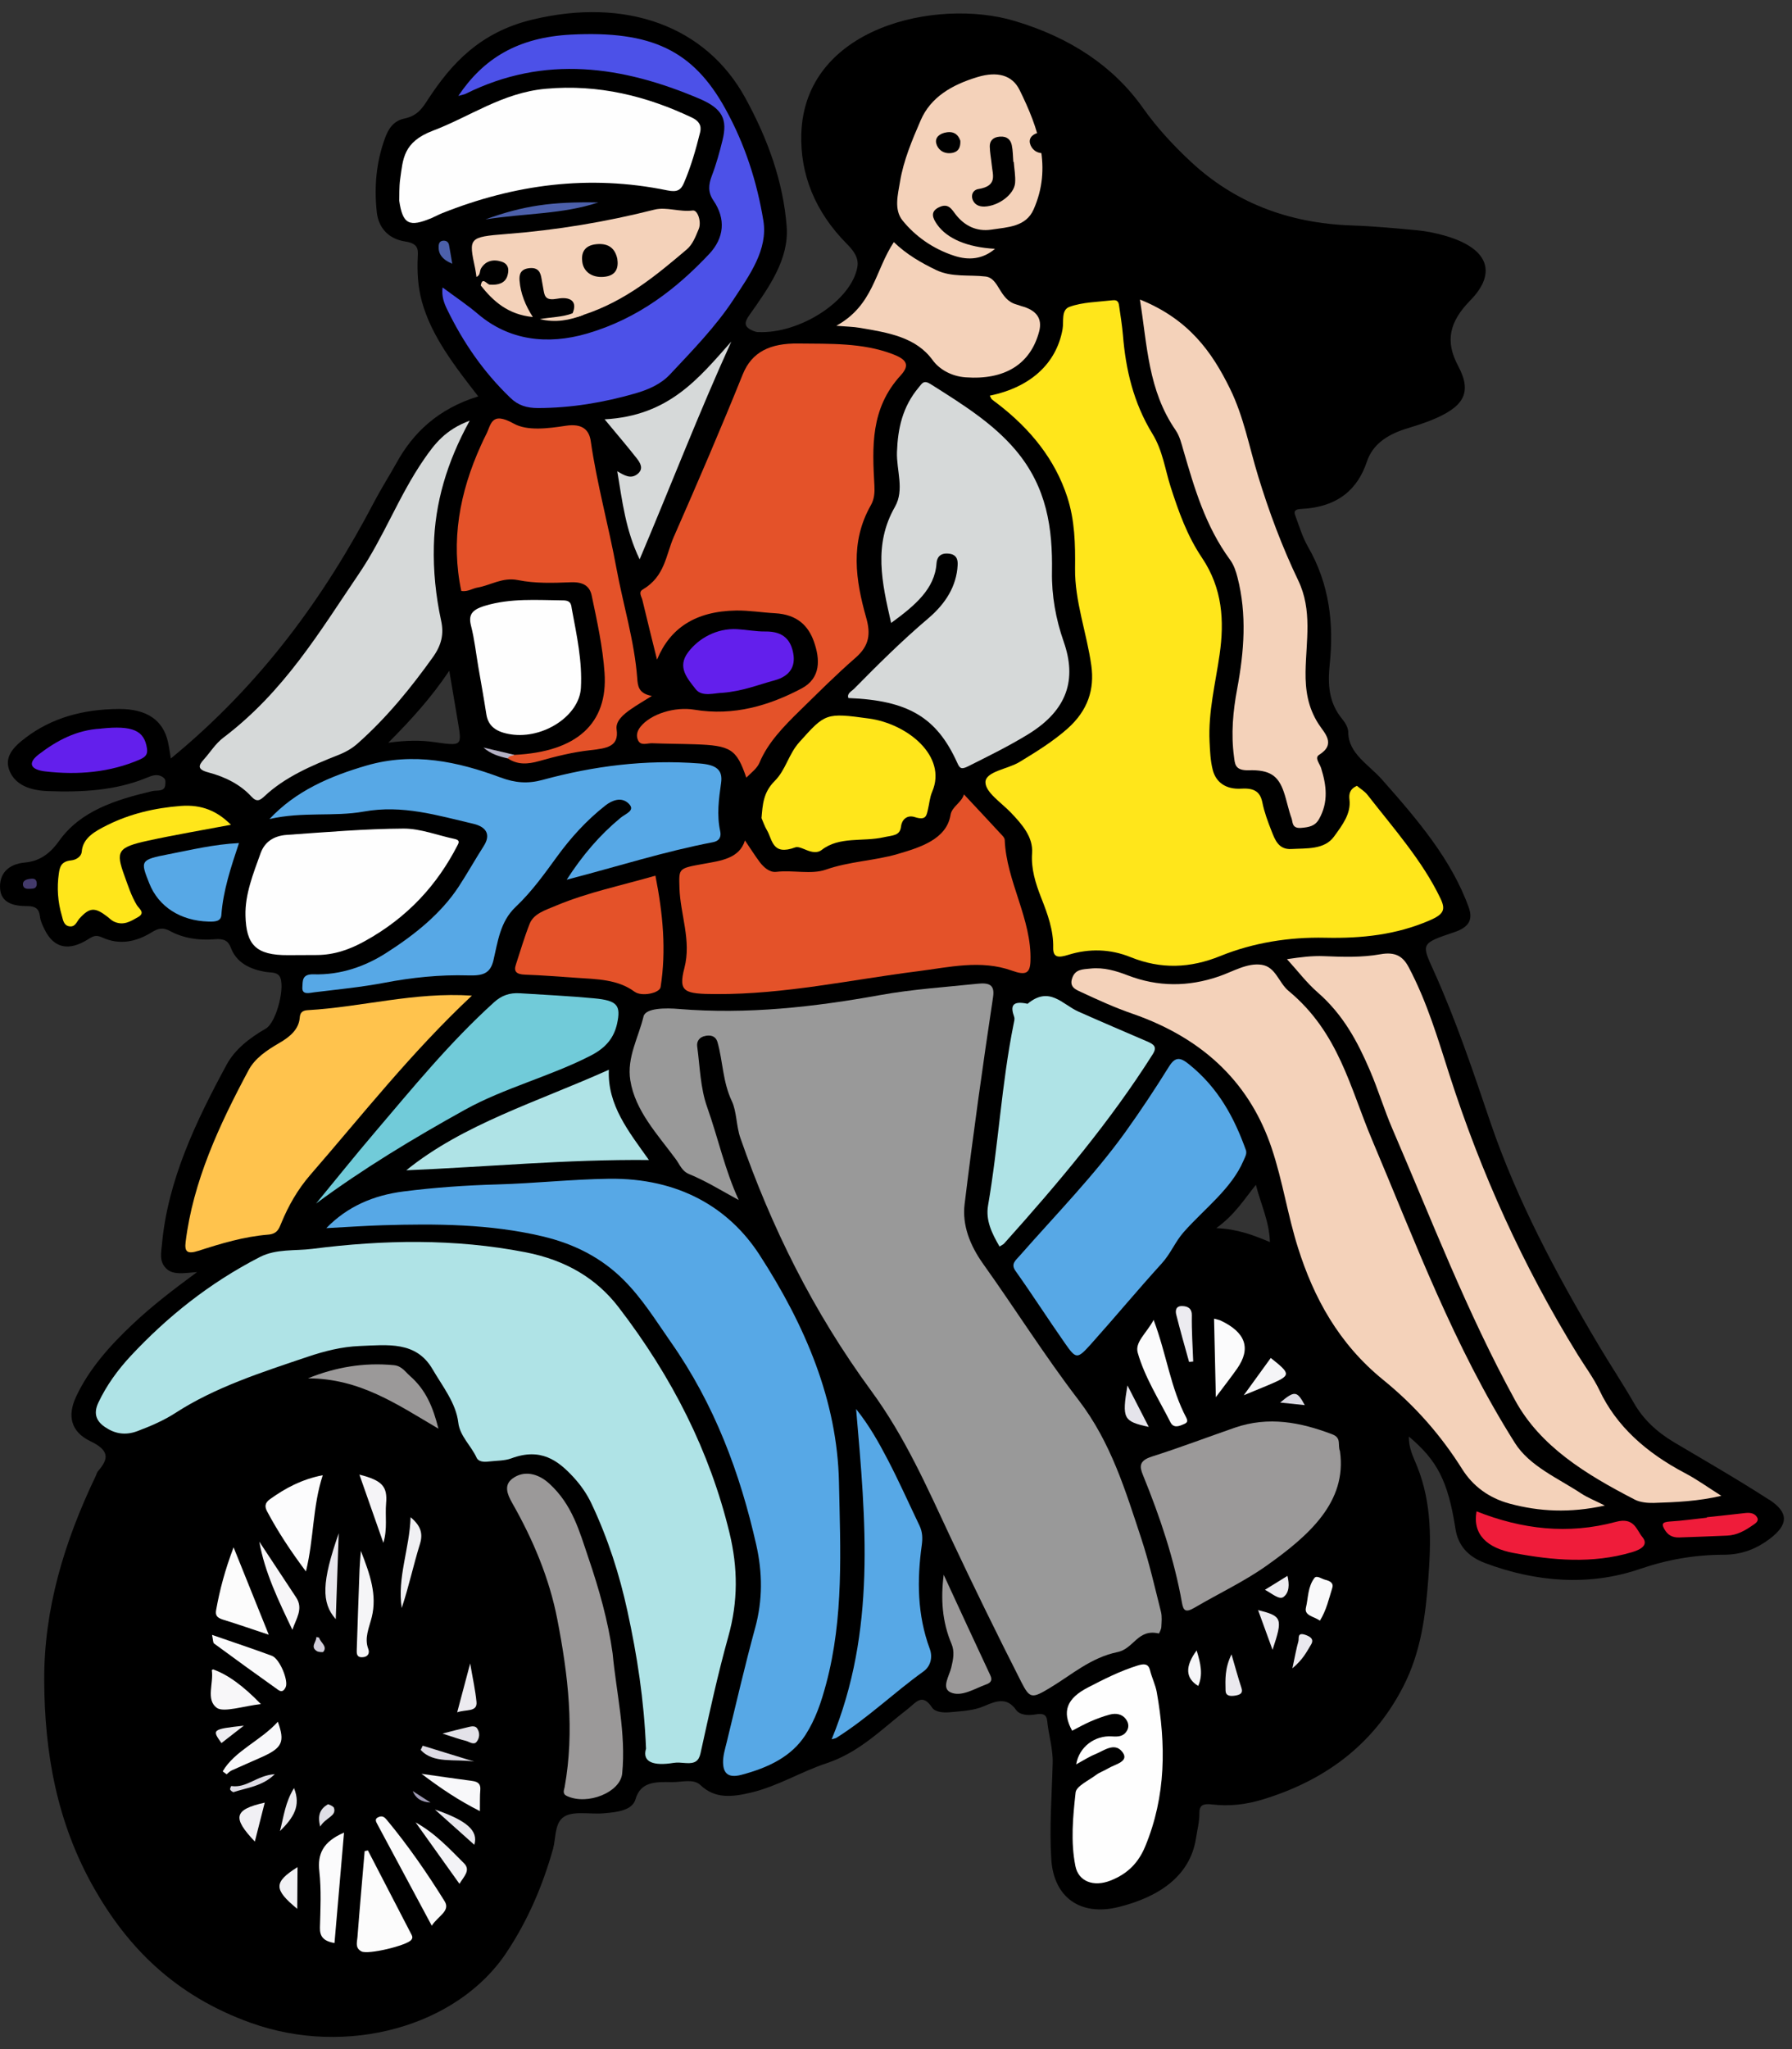 <svg width="98" height="112" viewBox="0 0 98 112" fill="none" xmlns="http://www.w3.org/2000/svg">
<rect x="0" y="0" width="98" height="112" fill="#333333" stroke="none"/>
<g clip-path="url(#clip0_79_42969)">
<path d="M96.736 81.965C95.052 80.875 93.289 79.863 91.549 78.832C90.596 78.264 89.86 77.568 89.362 76.697C88.74 75.616 88.041 74.566 87.403 73.49C85.072 69.564 82.953 65.577 81.513 61.363C80.566 58.573 79.631 55.774 78.401 53.052C77.733 51.582 77.69 51.568 79.524 50.954C80.36 50.675 80.553 50.248 80.322 49.599C79.387 46.988 77.505 44.783 75.585 42.617C74.856 41.791 73.74 41.187 73.733 40.032C73.733 39.789 73.583 39.52 73.408 39.309C72.648 38.388 72.61 37.381 72.717 36.327C72.948 34.11 72.717 31.939 71.526 29.877C71.234 29.364 71.063 28.801 70.865 28.259C70.802 28.085 70.672 27.846 71.134 27.82C73.184 27.724 74.251 26.725 74.749 25.24C75.049 24.334 75.795 23.787 76.85 23.448C77.299 23.31 77.754 23.169 78.191 23C80.035 22.272 80.54 21.496 79.743 20.003C79.006 18.633 79.28 17.573 80.398 16.428C81.945 14.856 81.333 13.514 78.932 12.858C78.478 12.734 77.998 12.634 77.523 12.589C76.331 12.479 75.143 12.364 73.951 12.324C70.372 12.204 67.487 11.023 65.155 8.869C64.157 7.943 63.265 6.972 62.511 5.91C60.903 3.633 58.553 2.061 55.485 1.144C51.228 -0.125 43.996 1.464 43.821 7.325C43.758 9.52 44.563 11.567 46.308 13.326C46.681 13.701 46.976 14.092 46.887 14.595C46.57 16.419 43.765 18.256 41.451 18.151C41.365 18.151 41.263 18.115 41.182 18.082C40.672 17.867 40.697 17.628 40.976 17.23C42.043 15.722 43.158 14.173 43.021 12.379C42.833 9.933 41.992 7.597 40.758 5.351C38.609 1.433 34.25 -0.161 29.122 1.07C26.254 1.758 24.69 3.471 23.407 5.432C23.102 5.905 22.84 6.325 22.122 6.478C21.499 6.606 21.238 7.065 21.067 7.518C20.57 8.847 20.458 10.217 20.605 11.591C20.686 12.352 21.146 13.04 22.157 13.2C22.856 13.305 22.868 13.608 22.848 13.996C22.805 14.829 22.848 15.655 23.067 16.462C23.585 18.363 24.855 19.993 26.153 21.666C23.958 22.343 22.586 23.654 21.672 25.322C21.278 26.028 20.836 26.72 20.463 27.433C17.758 32.592 14.311 37.384 9.343 41.457C9.292 41.168 9.256 40.865 9.188 40.565C8.926 39.36 8.022 38.746 6.513 38.751C4.555 38.761 2.83 39.233 1.39 40.331C0.722 40.839 0.198 41.386 0.536 42.168C0.874 42.934 1.689 43.204 2.606 43.24C4.463 43.309 6.297 43.216 7.999 42.521C8.286 42.407 8.573 42.268 8.896 42.471C9.084 42.59 9.045 42.731 9.038 42.889C9.012 43.297 8.596 43.178 8.322 43.242C6.272 43.724 4.387 44.337 3.229 45.967C2.891 46.435 2.345 47.057 1.377 47.143C0.425 47.227 -0.05 47.776 0.005 48.573C0.056 49.31 0.673 49.53 1.471 49.525C1.969 49.52 2.139 49.704 2.182 50.074C2.208 50.327 2.324 50.577 2.444 50.816C2.949 51.832 3.765 52.011 4.844 51.324C5.106 51.159 5.261 51.09 5.586 51.238C6.551 51.682 7.468 51.467 8.286 50.964C8.647 50.739 8.908 50.675 9.302 50.89C10.026 51.283 10.872 51.408 11.72 51.338C12.243 51.293 12.48 51.412 12.624 51.801C12.911 52.572 13.602 52.983 14.583 53.13C14.819 53.166 15.106 53.126 15.274 53.34C15.634 53.822 15.136 55.879 14.532 56.223C13.623 56.75 12.848 57.359 12.393 58.194C10.691 61.332 9.183 64.517 8.86 67.98C8.817 68.448 8.692 68.932 9.078 69.323C9.447 69.703 10.044 69.588 10.78 69.528C9.439 70.514 8.299 71.392 7.278 72.356C5.987 73.566 4.852 74.852 4.156 76.351C3.681 77.377 3.864 78.252 4.936 78.77C5.977 79.269 5.959 79.718 5.378 80.388C5.304 80.467 5.279 80.577 5.235 80.677C3.508 84.278 2.398 87.967 2.418 91.856C2.436 95.774 3.092 99.59 5.136 103.191C6.968 106.417 9.551 109.078 13.732 110.571C18.954 112.44 25.002 110.777 27.695 106.727C28.891 104.93 29.688 103.031 30.245 101.055C30.4 100.478 30.331 99.731 30.763 99.361C31.248 98.943 32.233 99.177 32.996 99.113C33.737 99.053 34.573 98.962 34.753 98.347C35.033 97.38 35.833 97.39 36.742 97.407C37.278 97.416 37.921 97.201 38.307 97.571C39.112 98.337 40.052 98.218 41.055 97.984C42.551 97.631 43.778 96.844 45.218 96.371C47.027 95.767 48.261 94.469 49.656 93.398C50.08 93.069 50.428 92.513 50.971 93.329C51.139 93.582 51.571 93.622 51.944 93.589C52.587 93.524 53.247 93.505 53.827 93.25C54.482 92.966 55.066 92.751 55.566 93.46C55.76 93.739 56.222 93.78 56.626 93.708C57.012 93.639 57.23 93.694 57.268 94.056C57.342 94.827 57.593 95.586 57.568 96.371C57.525 98.125 57.38 99.886 57.494 101.635C57.626 103.706 59.084 104.751 61.172 104.234C63.415 103.68 65.082 102.52 65.404 100.49C65.473 100.027 65.597 99.564 65.592 99.101C65.587 98.657 65.803 98.573 66.29 98.628C67.243 98.743 68.16 98.628 69.059 98.354C72.793 97.218 75.262 95.078 76.75 92.164C77.711 90.291 77.96 88.294 78.109 86.313C78.264 84.256 78.315 82.18 77.505 80.164C77.299 79.651 77.025 79.138 77.05 78.52C78.589 79.82 79.189 80.939 79.593 83.55C79.73 84.435 80.235 85.063 81.213 85.433C83.969 86.468 86.885 86.712 89.667 85.762C91.193 85.239 92.677 84.984 94.267 84.979C95.288 84.979 96.08 84.636 96.779 84.113C97.807 83.335 97.838 82.674 96.748 81.965H96.736ZM66.517 67.126C67.528 66.398 68.038 65.558 68.681 64.761C68.942 65.796 69.417 66.763 69.448 67.889C68.531 67.505 67.685 67.178 66.519 67.128L66.517 67.126ZM23.742 40.56C22.988 40.455 22.228 40.46 21.235 40.596C22.513 39.312 23.58 38.136 24.57 36.661C24.751 37.732 24.9 38.617 25.05 39.505C25.261 40.775 25.261 40.779 23.742 40.56Z" fill="black"/>
<path d="M40.397 65.591C39.475 65.093 38.637 64.565 37.687 64.174C37.286 64.009 37.171 63.646 36.966 63.37C35.955 61.998 34.735 60.716 34.469 59.046C34.271 57.805 34.918 56.707 35.193 55.557C35.307 55.078 36.453 55.092 37.113 55.147C40.867 55.457 44.517 55.042 48.165 54.383C49.897 54.071 51.685 53.956 53.45 53.77C54.106 53.701 54.408 53.832 54.309 54.493C53.74 58.263 53.212 62.036 52.752 65.816C52.612 66.963 53.044 68.07 53.768 69.085C55.531 71.554 57.123 74.096 58.985 76.525C60.766 78.849 61.548 81.481 62.409 84.077C62.846 85.399 63.151 86.75 63.489 88.093C63.557 88.365 63.524 88.659 63.509 88.94C63.502 89.062 63.382 89.286 63.38 89.284C62.209 89.01 62.023 90.109 61.119 90.298C59.651 90.603 58.609 91.539 57.426 92.252C56.438 92.847 56.318 92.854 55.848 91.928C54.522 89.32 53.237 86.695 51.998 84.061C50.715 81.328 49.513 78.57 47.657 76.038C44.464 71.69 42.175 67.044 40.489 62.198C40.258 61.532 40.293 60.759 40.021 60.184C39.518 59.117 39.539 58.027 39.239 56.965C39.165 56.7 38.959 56.555 38.609 56.614C38.218 56.681 38.091 56.939 38.129 57.206C38.279 58.311 38.297 59.454 38.672 60.511C39.272 62.196 39.635 63.933 40.4 65.591H40.397Z" fill="#999999"/>
<path d="M54.136 21.625C56.376 21.162 57.778 19.852 58.109 17.991C58.185 17.566 58.02 16.941 58.487 16.772C59.196 16.512 60.052 16.504 60.852 16.411C61.177 16.373 61.185 16.602 61.21 16.776C61.284 17.29 61.367 17.805 61.411 18.32C61.563 20.194 61.982 22.009 63.026 23.715C63.587 24.629 63.712 25.653 64.024 26.627C64.454 27.958 64.916 29.273 65.734 30.488C66.856 32.158 66.961 33.936 66.699 35.764C66.47 37.353 66.069 38.932 66.148 40.543C66.173 41.059 66.194 41.581 66.323 42.085C66.491 42.734 67.009 43.161 67.893 43.106C68.64 43.061 68.927 43.316 69.038 43.872C69.145 44.404 69.343 44.929 69.546 45.444C69.722 45.886 69.917 46.447 70.618 46.406C71.446 46.358 72.427 46.454 72.955 45.724C73.407 45.101 73.89 44.476 73.799 43.705C73.763 43.407 73.806 43.135 74.205 42.951C74.395 43.111 74.637 43.254 74.784 43.445C76.217 45.285 77.796 47.055 78.774 49.105C79.067 49.716 78.97 49.971 78.165 50.315C76.351 51.093 74.494 51.298 72.47 51.255C70.496 51.212 68.53 51.527 66.735 52.255C65.089 52.923 63.488 52.987 61.82 52.312C60.735 51.873 59.574 51.832 58.429 52.188C57.893 52.355 57.583 52.357 57.596 51.794C57.618 50.852 57.291 49.959 56.94 49.069C56.63 48.282 56.381 47.485 56.442 46.635C56.506 45.757 55.906 45.065 55.264 44.397C54.751 43.865 53.897 43.309 53.892 42.76C53.887 42.166 55.114 42.039 55.754 41.65C56.684 41.085 57.598 40.519 58.383 39.822C59.495 38.832 59.864 37.675 59.681 36.374C59.434 34.601 58.772 32.871 58.792 31.072C58.807 29.75 58.784 28.443 58.36 27.149C57.702 25.14 56.384 23.463 54.52 22.04C54.425 21.969 54.327 21.902 54.24 21.826C54.202 21.79 54.189 21.737 54.131 21.63L54.136 21.625Z" fill="#FFE61B"/>
<path d="M35.33 95.591C35.22 92.88 34.837 90.47 34.316 88.074C33.879 86.06 33.247 84.084 32.34 82.171C32.099 81.662 31.773 81.188 31.367 80.746C30.509 79.813 29.564 79.114 27.958 79.713C27.593 79.849 27.135 79.835 26.721 79.885C26.45 79.918 26.165 79.897 26.061 79.67C25.766 79.021 25.151 78.496 25.063 77.761C24.936 76.687 24.212 75.792 23.65 74.831C22.754 73.294 21.199 73.509 19.66 73.571C18.69 73.609 17.747 73.85 16.853 74.15C14.323 75.002 11.765 75.821 9.599 77.226C8.969 77.634 8.258 77.942 7.524 78.219C6.85 78.474 6.276 78.367 5.733 77.995C5.182 77.618 5.141 77.171 5.38 76.663C5.817 75.737 6.431 74.881 7.165 74.096C9.134 71.991 11.418 70.144 14.204 68.71C15.108 68.245 16.142 68.381 17.089 68.259C20.968 67.763 24.867 67.691 28.735 68.445C30.966 68.879 32.627 69.889 33.821 71.44C36.762 75.263 38.817 79.343 39.891 83.772C40.361 85.705 40.364 87.54 39.833 89.439C39.241 91.556 38.781 93.696 38.309 95.834C38.215 96.256 38.002 96.404 37.504 96.366C37.28 96.35 37.044 96.321 36.828 96.357C35.746 96.533 35.119 96.318 35.324 95.595L35.33 95.591Z" fill="#AFE3E6"/>
<path d="M17.846 67.126C18.989 65.954 20.401 65.334 22.078 65.121C23.77 64.906 25.477 64.787 27.194 64.739C29.226 64.682 31.255 64.458 33.287 64.429C37.138 64.374 39.876 66.028 41.535 68.586C44.044 72.459 45.789 76.561 45.881 81.011C45.957 84.705 46.155 88.399 45.177 92.047C44.918 93.011 44.611 93.956 44.042 94.839C43.292 95.999 42.038 96.617 40.541 97.01C39.739 97.223 39.559 96.827 39.543 96.359C39.531 95.977 39.653 95.591 39.746 95.211C40.255 93.13 40.732 91.045 41.298 88.976C41.715 87.456 41.7 85.955 41.357 84.435C40.475 80.546 39.099 76.79 36.665 73.325C35.86 72.177 35.136 70.986 34.097 69.951C32.929 68.784 31.456 67.996 29.657 67.574C26.79 66.899 23.856 66.88 20.91 66.97C19.942 67.001 18.977 67.068 17.846 67.128V67.126Z" fill="#57A8E6"/>
<path d="M87.766 82.29C85.849 82.712 84.167 82.619 82.562 82.187C81.409 81.877 80.54 81.216 79.961 80.295C78.833 78.503 77.433 76.873 75.645 75.422C73.186 73.427 71.838 70.896 70.989 68.216C70.418 66.417 70.148 64.553 69.546 62.761C68.419 59.397 66.023 56.822 61.909 55.4C60.961 55.073 60.059 54.66 59.165 54.245C58.845 54.097 58.469 53.963 58.632 53.474C58.797 52.971 59.196 52.985 59.633 52.94C60.372 52.863 61.037 53.066 61.682 53.314C63.331 53.947 64.985 53.942 66.651 53.371C67.423 53.109 68.21 52.613 69 52.734C69.773 52.854 69.925 53.713 70.474 54.166C73.212 56.433 73.829 59.451 75.025 62.277C77.395 67.877 79.493 73.559 82.844 78.866C83.646 80.138 85.186 80.782 86.478 81.634C86.816 81.856 87.22 82.016 87.769 82.292L87.766 82.29Z" fill="#F4D2BA"/>
<path d="M35.929 36.047C35.662 34.967 35.388 33.886 35.132 32.802C35.086 32.611 34.898 32.37 35.149 32.222C36.371 31.504 36.409 30.342 36.849 29.342C38.144 26.395 39.419 23.439 40.618 20.465C41.118 19.225 42.127 18.757 43.653 18.776C45.396 18.797 47.148 18.728 48.794 19.346C49.511 19.616 49.816 19.907 49.262 20.511C47.588 22.334 47.705 24.441 47.819 26.543C47.839 26.908 47.819 27.269 47.629 27.607C46.473 29.631 46.79 31.714 47.372 33.769C47.616 34.632 47.555 35.284 46.788 35.952C45.716 36.883 44.728 37.878 43.724 38.858C42.843 39.72 41.99 40.6 41.54 41.676C41.403 42.004 41.096 42.221 40.814 42.505C40.278 40.942 39.97 40.746 37.986 40.681C37.212 40.655 36.437 40.655 35.662 40.624C35.401 40.615 35.048 40.782 34.898 40.471C34.776 40.219 34.837 39.963 35.022 39.729C35.591 39.011 36.925 38.615 37.964 38.789C40.138 39.154 42.089 38.551 43.829 37.634C44.913 37.062 44.845 36.012 44.512 35.072C44.212 34.217 43.61 33.587 42.381 33.518C41.672 33.48 40.963 33.361 40.26 33.37C38.027 33.406 36.643 34.337 35.937 36.043L35.929 36.047Z" fill="#E45229"/>
<path d="M48.733 34.048C48.228 31.838 47.755 29.776 48.942 27.703C49.475 26.767 49.018 25.706 49.053 24.703C49.099 23.439 49.346 22.236 50.252 21.165C50.422 20.964 50.506 20.752 50.89 20.993C52.589 22.067 54.281 23.114 55.531 24.589C57.265 26.634 57.568 28.896 57.53 31.254C57.509 32.556 57.738 33.84 58.175 35.086C58.883 37.114 58.398 38.796 56.244 40.123C55.19 40.772 54.065 41.323 52.942 41.886C52.581 42.068 52.49 42.006 52.355 41.705C51.23 39.207 49.666 38.281 46.397 38.154C46.3 37.904 46.567 37.789 46.714 37.642C48.01 36.327 49.32 35.024 50.758 33.804C51.723 32.986 52.31 32.032 52.371 30.891C52.389 30.576 52.31 30.294 51.858 30.259C51.408 30.223 51.238 30.468 51.215 30.798C51.121 32.187 50.039 33.098 48.736 34.048H48.733Z" fill="#D6D9D9"/>
<path d="M94.137 81.758C92.879 82.056 91.655 82.109 90.436 82.147C90.093 82.156 89.687 82.113 89.41 81.97C86.702 80.574 84.236 79.052 82.864 76.549C80.21 71.709 78.29 66.667 76.141 61.687C75.689 60.637 75.368 59.554 74.916 58.504C74.253 56.96 73.469 55.467 72.049 54.233C71.447 53.708 70.982 53.083 70.382 52.426C71.144 52.314 71.757 52.236 72.402 52.262C73.433 52.305 74.474 52.34 75.495 52.157C76.301 52.014 76.722 52.262 77.042 52.873C78.053 54.786 78.643 56.805 79.283 58.798C80.982 64.071 83.268 69.161 86.281 74.043C86.682 74.692 87.152 75.32 87.472 75.993C88.389 77.933 89.999 79.386 92.143 80.515C92.816 80.868 93.418 81.307 94.137 81.76V81.758Z" fill="#F4D2BA"/>
<path d="M40.74 45.938C41.055 46.399 41.286 46.769 41.55 47.122C41.756 47.396 42.086 47.697 42.449 47.654C43.364 47.544 44.37 47.812 45.164 47.532C46.445 47.081 47.831 47.048 49.086 46.68C50.334 46.315 51.766 45.869 51.982 44.542C52.058 44.082 52.581 43.881 52.716 43.419C53.394 44.144 54.032 44.824 54.664 45.509C54.779 45.633 54.941 45.774 54.946 45.91C55.033 48.167 56.435 50.245 56.353 52.529C56.331 53.202 56.099 53.326 55.34 53.054C53.63 52.441 51.893 52.873 50.191 53.087C46.526 53.55 42.929 54.352 39.172 54.335C37.417 54.328 37.085 54.23 37.428 52.908C37.821 51.398 37.201 49.985 37.158 48.527C37.128 47.451 37.082 47.468 38.484 47.215C39.424 47.045 40.44 46.926 40.74 45.934V45.938Z" fill="#E45229"/>
<path d="M14.745 44.76C16.178 43.232 18.032 42.428 20.051 41.841C22.607 41.099 25.043 41.629 27.364 42.493C28.18 42.796 28.865 42.846 29.668 42.629C32.452 41.87 35.297 41.502 38.253 41.729C39.178 41.801 39.536 42.077 39.434 42.796C39.31 43.669 39.193 44.545 39.384 45.423C39.442 45.693 39.389 45.957 38.98 46.036C36.338 46.54 33.816 47.349 30.991 48.084C31.858 46.745 32.78 45.659 33.935 44.702C34.217 44.468 34.771 44.304 34.38 43.922C33.981 43.531 33.463 43.748 33.107 44.027C32.063 44.848 31.212 45.795 30.476 46.802C29.775 47.761 29.102 48.716 28.19 49.58C27.346 50.382 27.222 51.491 26.983 52.496C26.808 53.231 26.379 53.336 25.599 53.314C24.055 53.269 22.52 53.429 21.027 53.715C19.762 53.956 18.479 54.08 17.201 54.235C16.909 54.271 16.503 54.402 16.536 53.954C16.561 53.632 16.495 53.235 17.146 53.255C18.652 53.297 19.978 52.811 21.088 52.107C22.678 51.097 24.118 49.935 25.081 48.468C25.561 47.735 25.982 46.979 26.455 46.241C26.838 45.642 26.633 45.199 25.866 45.022C23.922 44.571 22.023 43.977 19.896 44.359C18.268 44.652 16.544 44.352 14.743 44.767L14.745 44.76Z" fill="#57A8E6"/>
<path d="M25.06 5.249C26.437 3.192 28.324 2.037 31.242 1.891C35.596 1.674 37.892 2.729 39.665 5.941C40.75 7.902 41.4 9.952 41.746 12.056C42.005 13.646 40.996 15.027 40.117 16.366C39.155 17.834 37.877 19.148 36.633 20.473C36.14 20.998 35.459 21.298 34.735 21.506C33.023 21.997 31.255 22.3 29.421 22.303C28.804 22.303 28.339 22.157 27.918 21.752C26.406 20.303 25.311 18.674 24.461 16.929C24.288 16.576 24.14 16.204 24.204 15.712C24.892 16.225 25.553 16.664 26.137 17.161C27.831 18.607 29.934 18.864 32.106 18.232C34.913 17.413 37.011 15.765 38.779 13.887C39.609 13.006 39.703 11.966 39.015 10.959C38.708 10.51 38.743 10.093 38.924 9.62C39.17 8.978 39.35 8.32 39.513 7.661C39.792 6.528 39.523 5.938 38.245 5.394C34.054 3.614 29.8 2.975 25.466 5.127C25.39 5.165 25.294 5.177 25.06 5.244V5.249Z" fill="#4C51E8"/>
<path d="M62.338 16.371C65.025 17.452 66.285 19.253 67.258 21.229C68.02 22.775 68.312 24.424 68.805 26.028C69.397 27.963 70.105 29.867 70.997 31.726C71.784 33.363 71.421 35.045 71.398 36.716C71.385 37.713 71.518 38.651 72.104 39.567C72.424 40.066 73.095 40.66 72.137 41.259C71.876 41.424 72.17 41.731 72.247 41.98C72.539 42.913 72.663 43.836 72.135 44.769C71.914 45.16 71.581 45.215 71.154 45.251C70.639 45.292 70.707 44.934 70.631 44.724C70.458 44.254 70.372 43.764 70.21 43.292C69.902 42.39 69.437 42.068 68.282 42.101C67.517 42.123 67.537 41.734 67.484 41.357C67.316 40.114 67.428 38.877 67.659 37.646C68.038 35.616 68.198 33.583 67.674 31.554C67.591 31.23 67.481 30.889 67.276 30.607C65.912 28.746 65.322 26.682 64.718 24.617C64.609 24.241 64.517 23.842 64.289 23.51C62.785 21.325 62.744 18.898 62.34 16.375L62.338 16.371Z" fill="#F4D2BA"/>
<path d="M25.688 22.992C24.43 25.276 23.785 27.507 23.727 29.829C23.691 31.199 23.831 32.571 24.123 33.919C24.283 34.661 24.151 35.255 23.663 35.935C22.467 37.601 21.177 39.2 19.566 40.631C19.256 40.908 18.913 41.104 18.497 41.269C17.016 41.851 15.566 42.486 14.471 43.514C14.222 43.745 14.047 43.867 13.742 43.533C13.152 42.889 12.327 42.464 11.392 42.218C10.773 42.056 10.854 41.836 11.143 41.514C11.502 41.116 11.778 40.651 12.215 40.319C15.55 37.792 17.476 34.532 19.619 31.375C20.999 29.347 21.799 27.118 23.191 25.099C23.757 24.281 24.344 23.491 25.688 22.992Z" fill="#D6D9D9"/>
<path d="M68.129 62.84C68.21 63.055 68.089 63.238 68.005 63.436C67.349 64.975 65.866 66.064 64.733 67.345C64.266 67.872 64.025 68.519 63.529 69.061C62.216 70.504 60.981 71.993 59.681 73.444C58.909 74.306 58.853 74.299 58.231 73.408C57.316 72.101 56.46 70.767 55.533 69.462C55.264 69.082 55.543 68.891 55.759 68.643C57.73 66.4 59.851 64.236 61.561 61.852C62.396 60.688 63.181 59.499 63.928 58.299C64.263 57.76 64.535 57.774 65.02 58.168C66.648 59.478 67.502 61.11 68.127 62.84H68.129Z" fill="#57A8E6"/>
<path d="M25.802 54.424C22.459 57.562 19.817 60.94 16.978 64.207C16.272 65.021 15.769 65.913 15.383 66.851C15.261 67.149 15.169 67.443 14.666 67.483C13.333 67.591 12.091 67.968 10.861 68.364C10.231 68.567 10.089 68.412 10.15 67.894C10.556 64.582 11.976 61.513 13.597 58.487C13.94 57.846 14.582 57.409 15.271 57.01C15.87 56.664 16.34 56.256 16.391 55.631C16.409 55.397 16.488 55.233 16.823 55.214C19.785 55.047 22.652 54.211 25.802 54.419V54.424Z" fill="#FFC34D"/>
<path d="M28.136 41.259C31.547 41.097 33.252 39.541 33.061 36.775C32.962 35.351 32.652 33.952 32.358 32.549C32.248 32.029 31.89 31.8 31.217 31.826C30.249 31.864 29.274 31.898 28.326 31.707C27.481 31.538 26.846 31.988 26.106 32.117C25.829 32.165 25.601 32.351 25.228 32.303C24.646 29.571 25.128 26.923 26.305 24.334C26.393 24.14 26.482 23.945 26.581 23.756C26.863 23.219 26.843 22.456 28.093 23.152C28.842 23.57 29.983 23.417 30.943 23.272C31.837 23.136 32.218 23.486 32.307 24.112C32.642 26.448 33.287 28.748 33.711 31.06C34.08 33.06 34.699 35.045 34.849 37.076C34.88 37.472 34.903 37.909 35.649 38.038C35.207 38.314 34.847 38.524 34.509 38.758C34.082 39.052 33.655 39.419 33.721 39.868C33.859 40.806 33.191 40.903 32.284 41.004C31.331 41.109 30.392 41.343 29.482 41.6C28.85 41.779 28.309 41.805 27.778 41.459C27.707 41.171 27.93 41.228 28.138 41.264L28.136 41.259Z" fill="#E45229"/>
<path d="M21.834 10.954C21.844 10.694 21.821 10.226 21.887 9.768C22.04 8.718 22.035 7.766 23.663 7.148C25.713 6.373 27.471 5.07 29.838 4.853C32.741 4.588 35.393 5.261 37.864 6.439C38.217 6.609 38.38 6.864 38.288 7.232C38.055 8.169 37.791 9.1 37.4 10.007C37.232 10.393 37.031 10.517 36.49 10.405C32.19 9.522 28.11 10.09 24.191 11.648C23.988 11.73 23.803 11.832 23.602 11.918C22.383 12.429 22.02 12.271 21.831 10.956L21.834 10.954Z" fill="#FEFEFE"/>
<path d="M73.28 79.329C73.671 82.089 71.596 83.929 69.237 85.597C68.035 86.447 66.625 87.108 65.33 87.871C64.827 88.167 64.715 88.026 64.639 87.606C64.215 85.225 63.438 82.908 62.505 80.624C62.312 80.152 62.285 79.837 63.001 79.61C64.53 79.126 66.016 78.558 67.527 78.035C69.379 77.396 71.124 77.739 72.849 78.393C73.392 78.598 73.133 78.971 73.283 79.326L73.28 79.329Z" fill="#9B9999"/>
<path d="M54.662 68.132C54.24 67.407 53.895 66.701 54.034 65.889C54.603 62.589 54.769 59.253 55.434 55.96C55.459 55.834 55.503 55.693 55.462 55.579C55.274 55.047 55.287 54.667 56.196 54.865C57.392 53.87 58.096 54.899 58.967 55.288C60.209 55.841 61.464 56.376 62.716 56.915C63.09 57.077 63.303 57.206 63.041 57.621C60.733 61.272 57.888 64.651 54.913 67.968C54.86 68.028 54.769 68.063 54.662 68.132Z" fill="#AFE3E6"/>
<path d="M17.308 52.2C16.792 52.2 16.277 52.202 15.761 52.207C13.968 52.221 13.465 51.617 13.424 50.047C13.394 48.885 13.848 47.754 14.252 46.633C14.468 46.036 14.948 45.683 15.688 45.633C17.811 45.485 19.937 45.301 22.066 45.289C22.998 45.285 23.933 45.661 24.87 45.857C25.177 45.922 25.086 46.077 25.015 46.213C23.922 48.334 22.317 50.143 19.929 51.453C19.155 51.88 18.296 52.2 17.308 52.2Z" fill="#FEFEFE"/>
<path d="M17.285 65.784C18.349 64.491 19.393 63.188 20.483 61.909C22.558 59.475 24.568 57.003 27.016 54.784C27.428 54.412 27.862 54.254 28.436 54.29C29.787 54.374 31.144 54.44 32.49 54.567C33.76 54.686 33.968 54.944 33.745 55.96C33.582 56.691 33.168 57.251 32.327 57.686C30.12 58.826 27.58 59.461 25.421 60.659C22.584 62.234 19.833 63.895 17.283 65.784H17.285Z" fill="#71CBD9"/>
<path d="M41.644 44.721C41.708 43.998 41.73 43.323 42.365 42.688C42.978 42.077 43.117 41.23 43.714 40.565C45.132 38.983 45.157 38.949 47.524 39.274C49.625 39.562 51.814 41.331 50.979 43.275C50.844 43.59 50.824 43.934 50.742 44.263C50.669 44.573 50.643 44.86 50.031 44.662C49.582 44.516 49.312 44.829 49.274 45.177C49.216 45.695 48.817 45.652 48.307 45.767C47.191 46.017 45.891 45.707 44.938 46.456C44.71 46.635 44.408 46.585 44.123 46.47C43.925 46.392 43.648 46.258 43.501 46.313C42.216 46.79 42.251 45.893 41.939 45.373C41.814 45.165 41.743 44.938 41.644 44.714V44.721Z" fill="#FFE61B"/>
<path d="M33.503 90.372C33.709 92.558 34.242 94.729 34.026 96.936C33.925 97.965 32.134 98.688 31.009 98.17C30.737 98.046 30.846 97.843 30.877 97.688C31.433 94.605 31.07 91.548 30.475 88.496C30.044 86.282 29.167 84.18 28.009 82.147C27.74 81.674 27.539 81.173 28.029 80.813C28.644 80.359 29.411 80.517 30.041 81.092C31.306 82.247 31.692 83.715 32.172 85.127C32.759 86.848 33.254 88.59 33.503 90.37V90.372Z" fill="#9B9999"/>
<path d="M54.416 13.6C53.748 14.168 52.983 14.242 52.188 13.982C50.986 13.591 50.026 12.882 49.353 12.045C48.878 11.45 49.104 10.632 49.221 9.923C49.412 8.768 49.877 7.666 50.354 6.566C50.89 5.335 52.015 4.643 53.468 4.208C54.53 3.891 55.353 4.094 55.759 4.919C56.798 7.026 57.54 9.162 56.524 11.45C56.105 12.395 55.129 12.414 54.223 12.55C53.372 12.679 52.729 12.309 52.282 11.746C52.053 11.457 51.878 11.073 51.35 11.329C50.837 11.575 51.02 11.947 51.256 12.281C51.802 13.049 52.904 13.517 54.416 13.6Z" fill="#F4D2BA"/>
<path d="M45.482 95.066C47.923 89.133 47.349 83.137 46.818 77.014C47.552 77.933 48.06 78.851 48.543 79.772C49.165 80.963 49.706 82.18 50.285 83.388C50.45 83.734 50.46 84.077 50.41 84.449C50.145 86.361 50.158 88.26 50.849 90.129C51.012 90.572 50.902 91.069 50.506 91.355C48.87 92.529 47.471 93.899 45.736 94.989C45.688 95.018 45.619 95.025 45.482 95.068V95.066Z" fill="#57A8E6"/>
<path d="M48.881 13.233C49.579 13.906 50.364 14.359 51.197 14.76C52.048 15.168 52.998 15.008 53.892 15.113C54.66 15.201 54.624 16.38 55.589 16.643C55.681 16.669 55.767 16.705 55.858 16.731C56.69 16.954 57.013 17.416 56.829 18.117C56.354 19.917 54.936 20.778 52.81 20.625C51.972 20.566 51.332 20.136 51.012 19.695C50.093 18.421 48.571 18.182 47.022 17.919C46.658 17.857 46.282 17.853 45.736 17.807C47.779 16.674 47.84 14.81 48.881 13.233Z" fill="#F4D2BA"/>
<path d="M58.632 94.596C58.053 93.543 58.345 92.83 59.498 92.233C60.372 91.78 61.233 91.343 62.203 91.038C62.569 90.923 62.805 90.928 62.894 91.298C62.991 91.701 63.191 92.093 63.262 92.498C63.765 95.34 63.778 98.156 62.627 100.926C62.279 101.761 61.726 102.396 60.733 102.787C59.808 103.153 58.977 102.84 58.81 101.993C58.545 100.657 58.675 99.306 58.822 97.972C58.861 97.626 59.541 97.318 59.948 97.01C60.133 96.872 60.385 96.788 60.588 96.664C60.986 96.421 61.817 96.283 61.355 95.729C60.936 95.228 60.367 95.689 59.907 95.877C59.551 96.022 59.234 96.23 58.853 96.438C59.01 95.49 59.864 94.841 60.819 94.908C61.141 94.932 61.401 94.906 61.576 94.679C61.764 94.436 61.738 94.178 61.556 93.944C61.36 93.691 61.035 93.627 60.702 93.713C60.339 93.808 59.986 93.942 59.648 94.087C59.313 94.231 59 94.409 58.632 94.598V94.596Z" fill="#FEFEFE"/>
<path d="M26.056 15.137C26.033 14.982 26.017 14.829 25.985 14.677C25.626 12.999 25.621 12.954 27.684 12.791C30.452 12.577 33.145 12.128 35.794 11.457C36.45 11.293 37.158 11.601 37.887 11.505C38.156 11.47 38.375 12.133 38.21 12.524C38.045 12.913 37.89 13.352 37.554 13.636C35.893 15.044 34.217 16.452 31.905 17.211C31.677 17.308 31.451 17.38 31.23 17.199C31.105 16.836 30.953 16.514 30.346 16.545C29.782 16.574 29.556 16.273 29.457 15.882C29.406 15.679 29.391 15.471 29.302 15.275C29.246 15.156 29.175 15.018 28.974 15.042C28.786 15.063 28.733 15.199 28.728 15.33C28.712 15.748 28.824 16.146 28.994 16.54C29.104 16.791 29.403 17.032 29.137 17.328C27.773 17.192 26.973 16.461 26.292 15.605C26.17 15.454 26.145 15.314 26.404 15.256C26.587 15.216 26.782 15.283 26.973 15.256C27.265 15.218 27.422 15.08 27.437 14.844C27.448 14.705 27.374 14.593 27.206 14.543C26.957 14.471 26.792 14.581 26.627 14.717C26.447 14.865 26.454 15.18 26.056 15.135V15.137Z" fill="#F4D2BA"/>
<path d="M26.155 36.434C26.028 35.692 25.949 34.943 25.761 34.212C25.614 33.635 25.766 33.339 26.508 33.115C27.923 32.685 29.36 32.802 30.806 32.816C31.248 32.821 31.235 33.079 31.273 33.294C31.54 34.723 31.85 36.148 31.768 37.603C31.682 39.123 29.713 40.405 27.948 40.14C27.133 40.018 26.698 39.691 26.597 39.042C26.462 38.171 26.305 37.303 26.155 36.434Z" fill="#FEFEFE"/>
<path d="M35.843 47.864C36.257 49.954 36.442 51.947 36.127 53.951C36.077 54.283 35.091 54.493 34.7 54.204C33.78 53.526 32.645 53.522 31.522 53.445C30.59 53.383 29.655 53.305 28.721 53.273C28.21 53.257 28.096 53.08 28.21 52.732C28.456 51.983 28.675 51.226 28.967 50.489C29.19 49.931 29.826 49.747 30.443 49.487C32.15 48.773 33.996 48.396 35.843 47.862V47.864Z" fill="#E45229"/>
<path d="M33.297 58.471C33.209 60.401 34.385 61.852 35.489 63.405C31.006 63.362 26.663 63.78 22.218 63.966C25.337 61.437 29.416 60.217 33.295 58.471H33.297Z" fill="#AFE3E6"/>
<path d="M12.637 45.079C11.039 45.382 9.558 45.63 8.1 45.948C6.424 46.313 6.317 46.53 6.805 47.864C7.003 48.408 7.173 48.957 7.483 49.472C7.605 49.673 7.973 49.89 7.544 50.131C7.148 50.355 6.752 50.615 6.228 50.37C6.094 50.305 5.992 50.198 5.878 50.109C5.192 49.575 4.902 49.594 4.351 50.198C4.191 50.374 4.118 50.701 3.764 50.627C3.475 50.565 3.442 50.257 3.381 50.047C3.157 49.289 3.107 48.515 3.218 47.742C3.267 47.418 3.322 47.081 3.897 47.026C4.184 46.998 4.453 46.8 4.471 46.554C4.524 45.8 5.195 45.432 5.878 45.094C7.102 44.485 8.451 44.161 9.889 44.051C11.027 43.965 11.875 44.321 12.639 45.089L12.637 45.079Z" fill="#FFE61B"/>
<path d="M34.979 30.569C34.209 28.972 34.032 27.4 33.757 25.756C34.136 25.985 34.499 26.204 34.867 25.906C35.21 25.629 35.025 25.309 34.819 25.049C34.293 24.377 33.73 23.723 33.064 22.919C36.602 22.73 38.228 20.652 39.993 18.671C38.21 22.589 36.686 26.546 34.982 30.569H34.979Z" fill="#D6D9D9"/>
<path d="M39.51 37.868C39.111 37.868 38.393 38.116 38.05 37.675C37.593 37.083 37.011 36.465 37.636 35.644C38.212 34.885 39.2 34.327 40.313 34.389C40.826 34.418 41.339 34.523 41.85 34.516C42.911 34.499 43.264 35.055 43.384 35.728C43.501 36.389 43.242 36.952 42.34 37.193C41.456 37.429 40.618 37.78 39.51 37.868Z" fill="#631FEC"/>
<path d="M13.069 46.081C12.621 47.422 12.2 48.694 12.106 50.014C12.081 50.362 11.771 50.382 11.405 50.372C9.878 50.331 8.672 49.565 8.164 48.284C7.673 47.05 7.658 46.993 9.215 46.692C10.452 46.454 11.689 46.148 13.069 46.081Z" fill="#57A8E6"/>
<path d="M80.748 82.607C83.227 83.588 85.747 83.889 88.368 83.182C89.379 82.91 89.491 83.621 89.811 84.003C90.159 84.418 89.798 84.678 89.24 84.843C87.08 85.48 84.909 85.287 82.76 84.881C81.35 84.614 80.519 83.889 80.748 82.607Z" fill="#EF1C3A"/>
<path d="M5.527 39.822C7.26 39.639 7.892 39.928 8.037 40.906C8.08 41.204 7.994 41.362 7.646 41.514C6.018 42.218 4.28 42.371 2.487 42.166C1.641 42.068 1.506 41.7 2.124 41.23C3.091 40.491 4.173 39.894 5.527 39.825V39.822Z" fill="#631FEC"/>
<path d="M20.12 101.141C20.915 102.678 21.71 104.214 22.508 105.751C22.561 105.854 22.571 105.935 22.487 106.035C22.236 106.343 20.125 106.849 19.767 106.66C19.406 106.469 19.528 106.152 19.548 105.887C19.668 104.317 19.81 102.749 19.942 101.179L20.115 101.141H20.12Z" fill="#FCFCFC"/>
<path d="M23.978 78.09C21.685 76.74 19.673 75.346 16.843 75.337C18.329 74.735 19.884 74.458 21.542 74.618C21.969 74.659 22.16 74.978 22.411 75.198C23.282 75.957 23.676 76.89 23.978 78.093V78.09Z" fill="#9B9999"/>
<path d="M16.731 85.893C15.883 84.762 15.197 83.715 14.613 82.622C14.463 82.345 14.483 82.144 14.771 81.937C15.598 81.347 16.49 80.858 17.651 80.632C17.087 82.357 17.173 84.089 16.731 85.891V85.893Z" fill="#FCFCFD"/>
<path d="M51.611 86.079C52.457 87.909 53.298 89.74 54.156 91.565C54.276 91.816 54.207 91.971 53.935 92.066C53.298 92.295 52.569 92.777 51.977 92.498C51.471 92.26 51.913 91.603 52.023 91.143C52.127 90.704 52.218 90.281 52.035 89.849C51.522 88.637 51.441 87.382 51.608 86.079H51.611Z" fill="#9B9999"/>
<path d="M14.697 89.351C13.777 89.045 12.99 88.771 12.184 88.523C11.844 88.418 11.77 88.27 11.821 87.993C12.017 86.9 12.301 85.824 12.774 84.573C13.449 86.249 14.051 87.747 14.697 89.348V89.351Z" fill="#FCFCFC"/>
<path d="M63.09 72.146C63.811 74.065 64.009 75.852 64.876 77.491C65.018 77.761 64.827 77.804 64.637 77.885C64.385 77.992 64.152 78.016 64.014 77.749C63.377 76.489 62.595 75.265 62.219 73.936C62.054 73.351 62.704 72.871 63.087 72.146H63.09Z" fill="#FBFBFC"/>
<path d="M23.612 105.255C22.566 103.305 21.603 101.511 20.64 99.716C20.564 99.573 20.465 99.418 20.701 99.318C20.915 99.227 21.029 99.323 21.156 99.475C22.337 100.898 23.363 102.389 24.313 103.914C24.648 104.453 23.96 104.718 23.612 105.255Z" fill="#FAFAFB"/>
<path d="M18.814 100.167C18.636 102.234 18.466 104.205 18.293 106.202C17.661 106.095 17.486 105.818 17.496 105.362C17.524 104.334 17.575 103.298 17.463 102.277C17.361 101.36 17.638 100.671 18.814 100.167Z" fill="#FBFBFC"/>
<path d="M66.394 72.075C66.585 72.129 66.681 72.144 66.76 72.182C68.125 72.829 68.425 73.702 67.659 74.8C67.332 75.267 66.974 75.721 66.491 76.367C66.456 74.816 66.428 73.487 66.394 72.075Z" fill="#FBFBFC"/>
<path d="M93.339 82.929C94.043 82.853 94.749 82.781 95.453 82.698C95.742 82.665 95.978 82.727 96.095 82.941C96.21 83.154 95.981 83.278 95.818 83.39C95.422 83.66 95.003 83.908 94.457 83.934C93.586 83.975 92.715 84.001 91.843 84.034C91.434 84.051 91.198 83.884 91.03 83.597C90.87 83.321 90.873 83.192 91.325 83.163C92.001 83.123 92.671 83.025 93.344 82.953V82.929H93.339Z" fill="#EF1C3A"/>
<path d="M11.598 89.36C12.809 89.78 13.846 90.124 14.864 90.501C15.299 90.661 15.786 91.861 15.624 92.214C15.545 92.384 15.428 92.52 15.217 92.369C14.039 91.534 12.873 90.687 11.712 89.835C11.638 89.783 11.661 89.647 11.595 89.358L11.598 89.36Z" fill="#FAFAFB"/>
<path d="M29.14 17.328C28.736 16.702 28.469 16.046 28.413 15.34C28.385 14.996 28.466 14.7 28.969 14.655C29.444 14.614 29.556 14.896 29.609 15.199C29.65 15.431 29.691 15.66 29.731 15.891C29.792 16.235 29.884 16.435 30.473 16.328C31.207 16.194 31.593 16.48 31.311 17.125C30.803 17.538 30.161 17.471 29.528 17.442L29.14 17.328Z" fill="black"/>
<path d="M19.734 84.767C20.239 86.055 20.628 87.177 20.331 88.389C20.191 88.959 19.909 89.53 20.143 90.136C20.226 90.353 20.13 90.577 19.8 90.582C19.49 90.587 19.505 90.348 19.51 90.176C19.556 88.711 19.609 87.246 19.663 85.783C19.673 85.502 19.701 85.22 19.734 84.767Z" fill="#F5F5F7"/>
<path d="M14.268 93.142C13.34 93.243 12.22 93.62 11.852 93.345C11.247 92.899 11.694 91.997 11.583 91.293C11.583 91.279 11.628 91.26 11.651 91.245C12.436 91.522 13.279 92.121 14.268 93.142Z" fill="#F8F7F9"/>
<path d="M14.184 84.268C14.854 85.285 15.527 86.301 16.198 87.318C16.607 87.936 16.183 88.494 15.99 89.083C15.243 87.513 14.481 85.957 14.181 84.268H14.184Z" fill="#F7F6F8"/>
<path d="M12.177 96.822C12.825 95.698 14.28 95.132 15.194 94.106C15.591 95.199 15.436 95.529 14.364 96.018C13.802 96.273 13.231 96.512 12.672 96.767C12.563 96.817 12.484 96.908 12.393 96.979L12.179 96.822H12.177Z" fill="#F8F8FA"/>
<path d="M20.965 84.33C20.516 83.046 20.092 81.846 19.655 80.6C20.925 80.92 21.194 81.264 21.115 82.173C21.054 82.86 21.199 83.557 20.965 84.33Z" fill="#F5F4F7"/>
<path d="M26.241 98.991C25.068 98.397 24.125 97.764 23.051 96.953C24.133 97.106 24.976 97.232 25.825 97.342C26.195 97.39 26.287 97.557 26.267 97.831C26.238 98.163 26.251 98.499 26.244 98.991H26.241Z" fill="#F8F8FA"/>
<path d="M22.451 82.925C23.013 83.397 23.142 83.82 22.967 84.387C22.606 85.547 22.358 86.728 21.969 87.89C21.715 86.23 22.401 84.638 22.454 82.925H22.451Z" fill="#F0F0F3"/>
<path d="M25.126 102.966C24.306 101.819 23.518 100.714 22.729 99.609C23.816 100.215 24.575 101.046 25.375 101.843C25.756 102.222 25.368 102.566 25.126 102.966Z" fill="#F3F3F6"/>
<path d="M72.185 88.582C71.858 88.351 71.314 88.31 71.418 87.874C71.548 87.327 71.515 86.74 71.881 86.251C72.008 86.084 72.277 86.301 72.478 86.349C72.737 86.411 72.942 86.528 72.859 86.793C72.673 87.382 72.549 87.986 72.183 88.585L72.185 88.582Z" fill="#F9F9FA"/>
<path d="M18.524 83.805C18.471 85.332 18.418 86.859 18.362 88.501C17.567 87.606 17.592 86.473 18.524 83.805Z" fill="#E8E7ED"/>
<path d="M32.716 11.066C30.762 11.715 28.733 11.651 26.546 11.992C28.629 11.24 30.168 11.018 32.716 11.066Z" fill="#4C60AB"/>
<path d="M65.028 74.442C64.789 73.578 64.54 72.716 64.324 71.85C64.278 71.666 64.281 71.385 64.637 71.387C64.985 71.39 65.185 71.54 65.178 71.886C65.165 72.731 65.223 73.573 65.254 74.418C65.178 74.425 65.102 74.432 65.028 74.439V74.442Z" fill="#ECEBF0"/>
<path d="M69.493 74.222C70.629 75.124 70.621 75.172 69.341 75.716C68.985 75.866 68.625 76.012 68.018 76.262C68.604 75.451 69.046 74.843 69.496 74.222H69.493Z" fill="#F5F5F7"/>
<path d="M14.478 98.528C14.288 99.275 14.117 99.943 13.937 100.657C12.692 99.347 12.791 98.907 14.478 98.528Z" fill="#F1F0F4"/>
<path d="M26.056 15.137C26.29 15.032 26.216 14.822 26.31 14.667C26.546 14.271 26.953 14.152 27.415 14.297C27.852 14.433 27.839 14.793 27.743 15.092C27.621 15.466 27.263 15.595 26.78 15.557C26.63 15.545 26.369 15.101 26.295 15.605C26.061 15.5 26.051 15.321 26.056 15.137Z" fill="black"/>
<path d="M25.002 93.593C25.245 92.675 25.451 91.904 25.713 90.918C25.855 91.756 25.997 92.386 26.058 93.021C26.114 93.596 25.487 93.417 25.002 93.593Z" fill="#ECEBF0"/>
<path d="M16.271 102.052C16.266 102.833 16.261 103.565 16.256 104.334C14.961 103.265 14.956 102.883 16.271 102.052Z" fill="#F1F1F4"/>
<path d="M62.823 77.992C61.428 77.689 61.352 77.544 61.657 75.723C62.086 76.556 62.424 77.214 62.823 77.992Z" fill="#E5E4EB"/>
<path d="M67.347 90.422C67.568 91.171 67.713 91.72 67.893 92.26C67.984 92.534 67.845 92.632 67.542 92.68C67.24 92.727 67.027 92.68 67.022 92.398C67.011 91.799 66.973 91.195 67.349 90.42L67.347 90.422Z" fill="#EAE9EE"/>
<path d="M69.592 90.176C69.298 89.363 69.056 88.702 68.802 88.007C70.118 88.332 70.166 88.456 69.592 90.176Z" fill="#ECEBF0"/>
<path d="M65.442 90.21C65.668 90.945 65.795 91.539 65.528 92.15C64.825 91.728 64.797 91.082 65.442 90.21Z" fill="#F6F6F8"/>
<path d="M25.939 100.833C25.167 100.144 24.486 99.537 23.785 98.907C25.505 99.492 26.178 100.06 25.939 100.833Z" fill="#E8E7ED"/>
<path d="M24.202 94.753C24.766 94.61 25.124 94.51 25.489 94.428C25.695 94.383 25.965 94.278 26.096 94.474C26.252 94.703 26.236 94.994 26.064 95.206C25.904 95.402 25.66 95.195 25.469 95.149C25.108 95.063 24.766 94.934 24.202 94.755V94.753Z" fill="#E3E2E9"/>
<path d="M25.921 96.283C24.892 96.127 23.691 96.414 23.008 95.645L23.117 95.416C24.052 95.705 24.986 95.994 25.921 96.28V96.283Z" fill="#DDDBE4"/>
<path d="M70.677 91.191C70.814 90.556 70.888 90.126 71.007 89.704C71.05 89.556 70.923 89.196 71.393 89.36C71.655 89.453 71.881 89.592 71.695 89.895C71.457 90.284 71.266 90.694 70.677 91.188V91.191Z" fill="#EAE9EE"/>
<path d="M16.079 97.731C16.47 98.705 16.058 99.344 15.309 100.086C15.53 99.234 15.596 98.523 16.079 97.731Z" fill="#E9E8ED"/>
<path d="M69.176 86.895C69.585 86.642 69.958 86.411 70.408 86.134C70.517 86.588 70.517 87.05 70.187 87.289C69.953 87.458 69.549 87.089 69.178 86.895H69.176Z" fill="#EDECF1"/>
<path d="M13.335 94.321C12.929 94.636 12.525 94.951 12.111 95.273C11.591 94.546 11.578 94.514 13.335 94.321Z" fill="#EEEDF1"/>
<path d="M15.029 96.972C14.354 97.638 13.503 97.712 12.776 97.953C12.741 97.965 12.611 97.874 12.588 97.817C12.566 97.76 12.639 97.621 12.647 97.621C13.51 97.745 14.021 97.044 15.029 96.972Z" fill="#DEDCE5"/>
<path d="M24.73 14.416C24.153 14.171 23.958 13.853 23.991 13.431C24.001 13.288 24.057 13.168 24.247 13.156C24.438 13.145 24.532 13.259 24.557 13.395C24.616 13.713 24.666 14.032 24.733 14.414L24.73 14.416Z" fill="#4C60AB"/>
<path d="M17.511 99.838C17.346 99.189 17.524 98.867 17.925 98.624C17.961 98.602 18.238 98.731 18.265 98.817C18.413 99.273 17.808 99.339 17.511 99.838Z" fill="#E0DFE6"/>
<path d="M71.355 76.802C70.832 76.747 70.42 76.704 70.009 76.661C70.794 76.005 70.928 76.009 71.355 76.802Z" fill="#DBDAE3"/>
<path d="M28.136 41.259C28.012 41.319 27.824 41.304 27.776 41.455C27.285 41.347 26.816 41.202 26.437 40.858L28.134 41.259H28.136Z" fill="#B5B2C5"/>
<path d="M17.3 89.475C17.377 89.496 17.45 89.501 17.455 89.52C17.524 89.78 17.92 89.981 17.684 90.284C17.656 90.32 17.412 90.3 17.328 90.248C16.947 90.007 17.311 89.747 17.3 89.477V89.475Z" fill="#D1CEDA"/>
<path d="M2.004 48.222C2.025 48.384 2.004 48.558 1.765 48.573C1.572 48.585 1.285 48.632 1.255 48.36C1.235 48.177 1.372 48.081 1.58 48.045C1.778 48.01 1.969 48 2.004 48.222Z" fill="#433A6B"/>
<path d="M29.528 17.442C30.12 17.33 30.747 17.342 31.311 17.125C31.481 17.287 31.712 17.165 31.91 17.211C31.151 17.509 30.366 17.65 29.53 17.445L29.528 17.442Z" fill="#F4D2BA"/>
<path d="M23.544 98.523C23.041 98.502 22.723 98.282 22.571 97.896C22.896 98.106 23.221 98.313 23.544 98.523Z" fill="#9F9BB4"/>
<path d="M55.439 8.847C55.467 9.234 55.543 9.62 55.513 10.004C55.459 10.632 54.603 11.264 53.839 11.29C53.508 11.3 53.29 11.164 53.191 10.914C53.089 10.651 53.216 10.379 53.501 10.334C54.575 10.162 54.283 9.549 54.235 9.009C54.204 8.675 54.133 8.341 54.128 8.007C54.123 7.728 54.27 7.499 54.677 7.468C55.088 7.437 55.271 7.656 55.33 7.926C55.396 8.229 55.391 8.542 55.416 8.849H55.439V8.847Z" fill="black"/>
<path d="M52.518 7.692C52.536 8.024 52.439 8.334 51.977 8.37C51.55 8.403 51.273 8.136 51.2 7.833C51.123 7.516 51.388 7.286 51.776 7.232C52.2 7.17 52.416 7.389 52.518 7.692Z" fill="black"/>
<path d="M57.644 7.692C57.662 8.024 57.565 8.334 57.103 8.37C56.676 8.403 56.399 8.136 56.326 7.833C56.249 7.516 56.514 7.286 56.902 7.232C57.326 7.17 57.542 7.389 57.644 7.692Z" fill="black"/>
<path d="M33.757 14.135C33.836 14.636 33.704 15.075 33.023 15.132C32.36 15.19 31.918 14.841 31.845 14.326C31.781 13.882 31.903 13.419 32.614 13.347C33.338 13.276 33.646 13.636 33.755 14.133L33.757 14.135Z" fill="black"/>
</g>
<defs>
<clipPath id="clip0_79_42969">
<rect width="97.546" height="110.675" fill="white" transform="translate(0 0.662)"/>
</clipPath>
</defs>
</svg>
